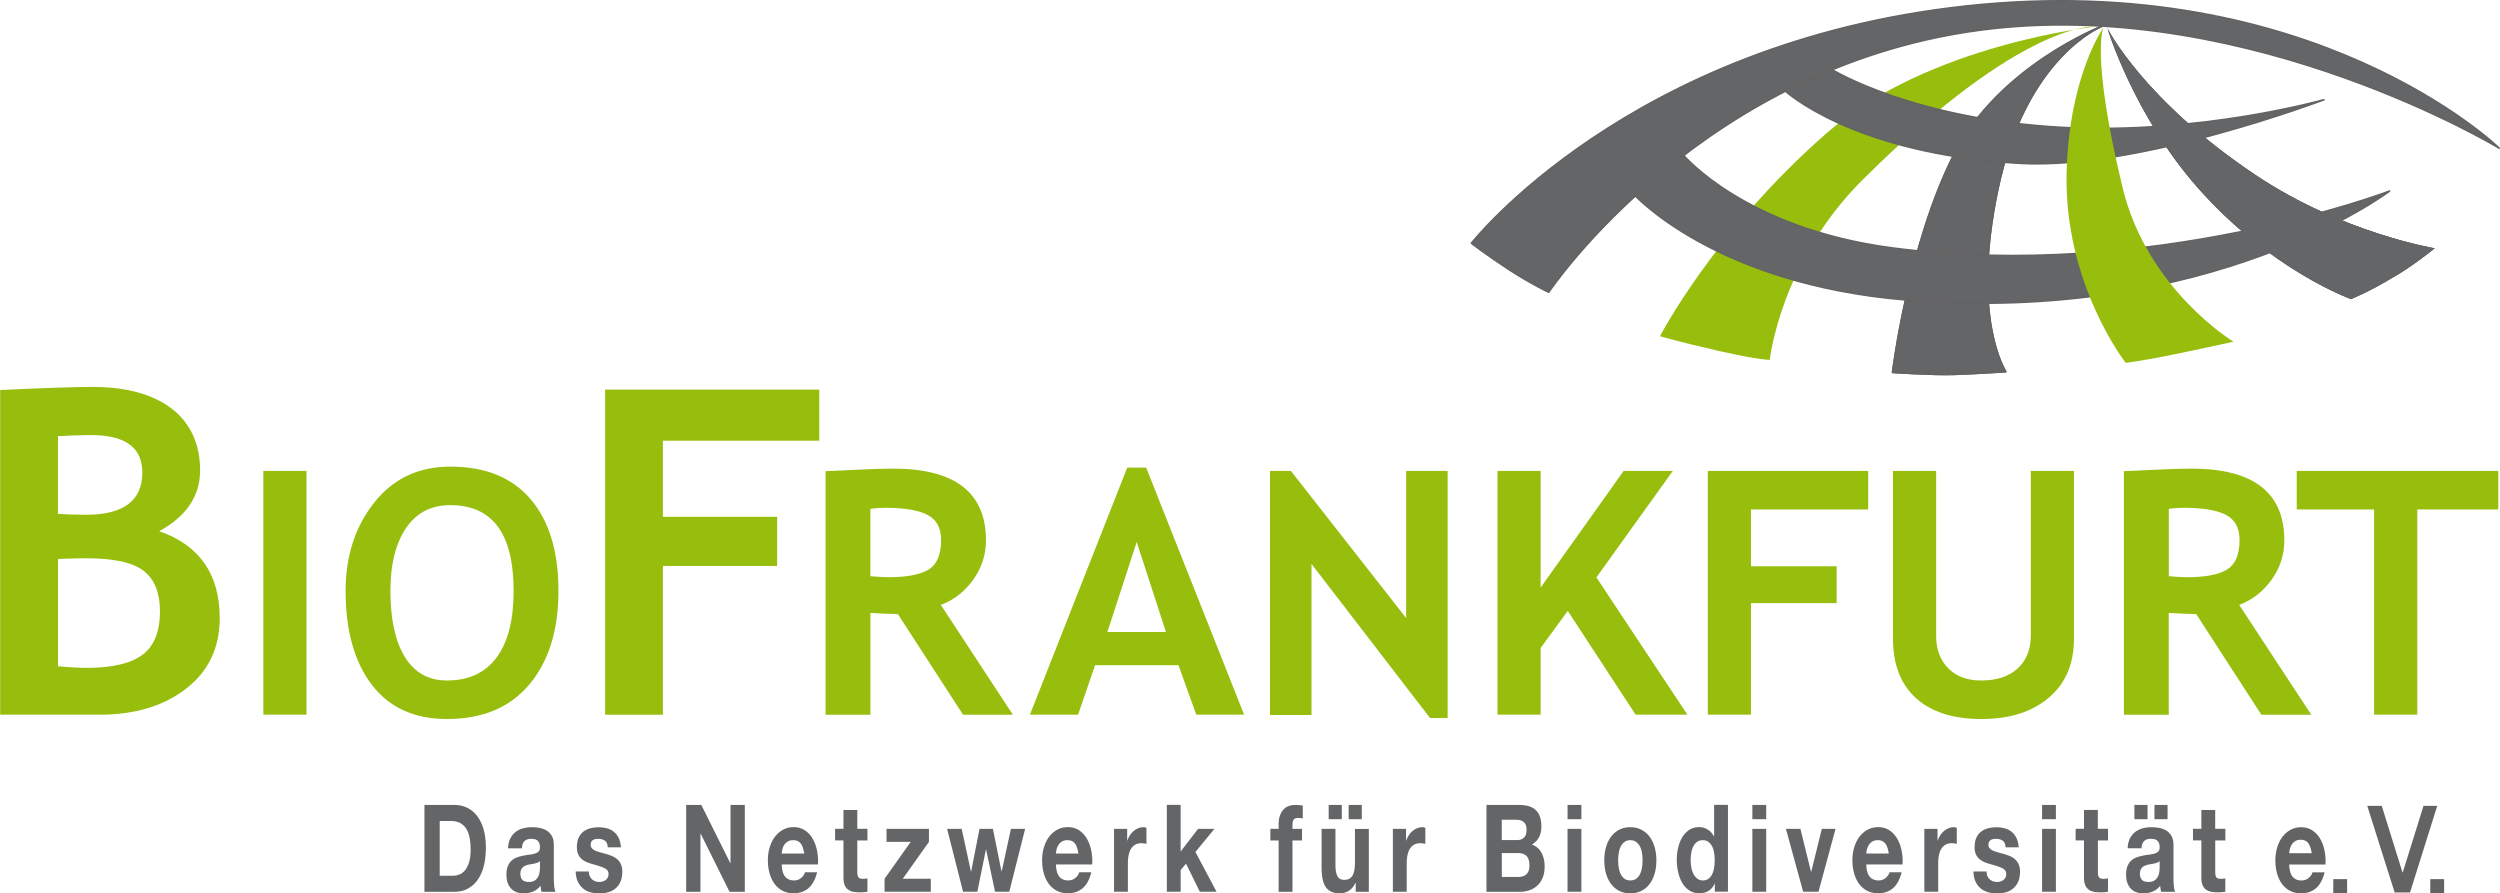 <?xml version="1.0" encoding="UTF-8"?>
<svg xmlns="http://www.w3.org/2000/svg" id="Ebene_1" version="1.1" viewBox="0 0 738.33 263.84">
  <defs>
    <style>.st0{fill:none;stroke:#646363;stroke-linecap:round;stroke-linejoin:round;stroke-width:.5px}.st1{fill:#97be0d}.st2{fill:#646363}.st3{fill:#646567}</style>
  </defs>
  <path d="M457.39 86.3S503.1 17.89 588.62 8.44c77.04-8.51 149.46 35.31 149.46 35.31S683.46-9.38 580.56 1.79c-99.54 10.81-146 70.04-146 70.04s4.8 3.71 11.21 7.87c6.53 4.24 11.62 6.6 11.62 6.6" class="st2"></path>
  <path d="M457.39 86.3S503.1 17.89 588.62 8.44c77.04-8.51 149.46 35.31 149.46 35.31S683.46-9.38 580.56 1.79c-99.54 10.81-146 70.04-146 70.04s4.8 3.71 11.21 7.87c6.53 4.24 11.62 6.6 11.62 6.6" class="st2"></path>
  <path d="M457.39 86.3S503.1 17.89 588.62 8.44c77.04-8.51 149.46 35.31 149.46 35.31S683.46-9.38 580.56 1.79c-99.54 10.81-146 70.04-146 70.04s4.8 3.71 11.21 7.87c6.53 4.24 11.62 6.6 11.62 6.6" class="st3"></path>
  <path d="M457.39 86.3S503.1 17.89 588.62 8.44c77.04-8.51 149.46 35.31 149.46 35.31S683.46-9.38 580.56 1.79c-99.54 10.81-146 70.04-146 70.04s4.8 3.71 11.21 7.87c6.53 4.24 11.62 6.6 11.62 6.6Z" class="st0"></path>
  <path d="M490.25 99.29s16.1-31.1 49.41-60.15c29.92-26.09 79.33-31.3 79.33-31.3s-21.04-2.34-68.95 45.31c-24.23 24.1-27.37 53.12-27.37 53.12s-3.02.08-14.73-2.56c-11.71-2.63-17.68-4.42-17.68-4.42" class="st1"></path>
  <path d="M558.94 109.96s4.64-37.67 18.06-64.17c13.3-26.26 43.75-38.03 43.75-38.03s-22.45 8.67-30.78 48.32c-7.99 38.03 2.38 53.68 2.38 53.68s-8.78.59-15.22.79c-6.45.21-18.18-.58-18.18-.58" class="st3"></path>
  <path d="M558.94 109.96s4.64-37.67 18.06-64.17c13.3-26.26 43.75-38.03 43.75-38.03s-22.45 8.67-30.78 48.32c-7.99 38.03 2.38 53.68 2.38 53.68s-8.78.59-15.22.79c-6.45.21-18.18-.58-18.18-.58" class="st0"></path>
  <path d="M558.94 109.96s4.64-37.67 18.06-64.17c13.3-26.26 43.75-38.03 43.75-38.03s-22.45 8.67-30.78 48.32c-7.99 38.03 2.38 53.68 2.38 53.68s-8.78.59-15.22.79c-6.45.21-18.18-.58-18.18-.58Z" class="st0"></path>
  <path d="m527.08 26.71 14.17-6.04s23.87 14.64 67.96 16.97c40.7 2.15 77.11-8.18 77.11-8.18s-54.65 20.73-89.66 18.78c-49.62-2.77-69.58-21.51-69.58-21.51" class="st2"></path>
  <path d="m527.08 26.71 14.17-6.04s23.87 14.64 67.96 16.97c40.7 2.15 77.11-8.18 77.11-8.18s-54.65 20.73-89.66 18.78c-49.62-2.77-69.58-21.51-69.58-21.51" class="st3"></path>
  <path d="m527.08 26.71 14.17-6.04s23.87 14.64 67.96 16.97c40.7 2.15 77.11-8.18 77.11-8.18s-54.65 20.73-89.66 18.78c-49.62-2.77-69.58-21.51-69.58-21.51Z" class="st0"></path>
  <path d="m482.48 57.34 14.6-11.62s18.11 21.76 61.74 27.5C635.4 83.3 705.7 56.43 705.7 56.43s-52.24 39.71-142.85 32.15c-56.65-4.73-80.37-31.25-80.37-31.25" class="st2"></path>
  <path d="m482.48 57.34 14.6-11.62s18.11 21.76 61.74 27.5C635.4 83.3 705.7 56.43 705.7 56.43s-52.24 39.71-142.85 32.15c-56.65-4.73-80.37-31.25-80.37-31.25" class="st2"></path>
  <path d="m482.48 57.34 14.6-11.62s18.11 21.76 61.74 27.5C635.4 83.3 705.7 56.43 705.7 56.43s-52.24 39.71-142.85 32.15c-56.65-4.73-80.37-31.25-80.37-31.25" class="st3"></path>
  <path d="m482.48 57.34 14.6-11.62s18.11 21.76 61.74 27.5C635.4 83.3 705.7 56.43 705.7 56.43s-52.24 39.71-142.85 32.15c-56.65-4.73-80.37-31.25-80.37-31.25Z" class="st0"></path>
  <path d="M694.31 88.32s-23.83-8.52-45.44-33.11c-18.68-21.26-26.46-46.8-26.46-46.8s10.53 21.16 43.95 43.43c25.55 17.02 52.68 21.49 52.68 21.49s-7 5.65-12.32 8.58c-7.06 4.31-12.41 6.41-12.41 6.41" class="st2"></path>
  <path d="M694.31 88.32s-23.83-8.52-45.44-33.11c-18.68-21.26-26.46-46.8-26.46-46.8s10.53 21.16 43.95 43.43c25.55 17.02 52.68 21.49 52.68 21.49s-7 5.65-12.32 8.58c-7.06 4.31-12.41 6.41-12.41 6.41" class="st2"></path>
  <path d="M694.31 88.32s-23.83-8.52-45.44-33.11c-18.68-21.26-26.46-46.8-26.46-46.8s10.53 21.16 43.95 43.43c25.55 17.02 52.68 21.49 52.68 21.49s-7 5.65-12.32 8.58c-7.06 4.31-12.41 6.41-12.41 6.41Z" class="st3"></path>
  <path d="M627.78 107.15s-18.27-23.31-17.44-56.23c.71-28.48 10.86-42.76 10.86-42.76s-3.82 7.94 5.67 47.27c7.25 30.08 32.75 45.48 32.75 45.48s-5.73 1.29-16.36 3.51c-10.45 2.18-15.47 2.73-15.47 2.73M54.99 203.37c6.6-5.13 9.9-12.07 9.9-20.81 0-12.97-5.95-21.53-17.85-25.68 8.04-4.41 12.06-10.41 12.06-18s-2.81-13.97-8.43-18.23c-5.62-4.25-13.42-6.38-23.39-6.38-5.21 0-14.28.31-27.23.92v95.88h29.37c10.44 0 18.97-2.57 25.57-7.7m-28.1-74.88c10.1 0 15.14 3.68 15.14 11.05 0 8.32-5.55 12.49-16.65 12.49-2.88 0-5.64-.09-8.26-.26v-22.95c3.85-.22 7.1-.33 9.77-.33m-1.17 36.39c7.96 0 13.53 1.25 16.73 3.73 3.19 2.49 4.79 6.47 4.79 11.92 0 5.99-1.72 10.26-5.15 12.84-3.43 2.58-8.96 3.87-16.56 3.87-2.14 0-4.94-.15-8.4-.46v-31.71c4.07-.13 6.93-.2 8.6-.2m64.79-25.79H77.77v71.99h12.75v-71.99Zm19.27 63.14c5.16 6.75 12.57 10.13 22.23 10.13 10.51 0 18.62-3.41 24.34-10.23 5.71-6.82 8.57-16.03 8.57-27.63s-2.74-20.62-8.2-27.04c-5.47-6.42-13.38-9.64-23.72-9.64-9.4 0-16.91 3.55-22.52 10.65-5.61 7.1-8.42 15.78-8.42 26.03 0 11.74 2.58 20.98 7.73 27.73m10.07-46.18c3.05-4.57 7.42-6.85 13.13-6.85 12.46 0 18.69 8.43 18.69 25.3 0 8.62-1.68 15.18-5.04 19.7-3.36 4.52-8.24 6.78-14.63 6.78-5.44 0-9.59-2.31-12.44-6.93-2.85-4.62-4.28-11.14-4.28-19.56 0-7.73 1.52-13.88 4.57-18.45m122.1-25.87v-15.1h-63.26v96.02h17.07v-43.94h33.74v-14.52h-33.74v-22.46h46.2Zm57.16 80.91-21.27-32.42c3.84-1.44 7.02-3.91 9.54-7.41 2.52-3.5 3.79-7.38 3.79-11.63 0-14.14-9.14-21.21-27.42-21.21-2.95 0-6.83.12-11.65.37-4.82.24-7.58.37-8.3.37v71.94h13.24v-30.06c3.48.2 6.18.31 8.11.34l19.25 29.72h14.71Zm-37.74-61.1c5.72 0 9.9.7 12.56 2.1 2.66 1.4 3.99 3.87 3.99 7.39 0 4.34-1.24 7.26-3.72 8.76-2.48 1.5-6.4 2.25-11.75 2.25-1.25 0-3.06-.1-5.42-.29v-19.91c1.51-.2 2.96-.3 4.33-.3m106.05 61.1L338.5 138.1h-5.59l-28.74 72.97h14.22l5.01-14.61h24.65l5.25 14.61h14.12Zm-23.09-24.42h-17.29l8.66-26.58 8.63 26.58Zm83.2 25.4v-72.97h-12.26v43.45l-34.03-43.45h-6.18v72.09h12.26v-44.62l35.01 45.51h5.2Zm70.81-.98-26.88-40.54 22.57-31.45h-14.52L455 173.52v-34.44h-12.75v71.99H455v-19.7l8.01-10.96 20.04 30.66h15.3Zm53.39-60.61v-11.38h-47.37v71.99h12.75v-32.95h25.3v-10.89h-25.3v-16.77h34.62Zm7.32 38.14c0 7.64 2.27 13.51 6.81 17.6 4.54 4.1 10.98 6.15 19.33 6.15s14.91-2.1 19.87-6.29c4.96-4.2 7.44-10 7.44-17.41v-49.57h-12.75v48.57c0 4.13-1.29 7.38-3.87 9.76s-6.18 3.56-10.8 3.56c-4.13 0-7.38-1.21-9.74-3.64-2.36-2.43-3.54-5.57-3.54-9.44v-48.81h-12.75v49.52Zm123.53 22.47-21.28-32.42c3.83-1.44 7.01-3.91 9.55-7.41 2.52-3.5 3.78-7.38 3.78-11.63 0-14.14-9.14-21.21-27.42-21.21-2.95 0-6.83.12-11.65.37-4.82.24-7.58.37-8.31.37v71.94h13.24v-30.06c3.47.2 6.18.31 8.11.34l19.24 29.72h14.72Zm-37.74-61.1c5.72 0 9.91.7 12.57 2.1 2.66 1.4 3.99 3.87 3.99 7.39 0 4.34-1.24 7.26-3.72 8.76-2.48 1.5-6.39 2.25-11.75 2.25-1.25 0-3.05-.1-5.42-.29v-19.91c1.51-.2 2.96-.3 4.33-.3m92.98.49v-11.38H678.3v11.38h22.85v60.61h12.75v-60.61h23.93Z" class="st1"></path>
  <path d="M133.88 258.62c.65 0 1.28-.13 1.89-.39.61-.26 1.16-.7 1.64-1.31.48-.61.86-1.41 1.15-2.39.29-.98.43-2.18.43-3.59 0-1.29-.1-2.46-.3-3.5-.2-1.04-.53-1.93-.99-2.67a4.74 4.74 0 0 0-1.82-1.71c-.76-.4-1.69-.59-2.8-.59h-3.22v16.16h4.02Zm.31-20.89c1.32 0 2.55.26 3.69.79 1.14.53 2.12 1.32 2.96 2.37.83 1.05 1.48 2.37 1.95 3.95s.7 3.43.7 5.57c0 1.87-.19 3.59-.57 5.17s-.96 2.94-1.74 4.09a8.528 8.528 0 0 1-2.9 2.71c-1.16.66-2.52.99-4.09.99h-8.84v-25.64h8.84Zm16.58 9.8c.42-.79.96-1.42 1.61-1.9.65-.48 1.38-.82 2.2-1.02.82-.21 1.63-.31 2.46-.31.75 0 1.5.07 2.27.2s1.46.39 2.1.77c.63.38 1.15.92 1.55 1.6.4.68.6 1.59.6 2.71v9.66c0 .84.04 1.64.11 2.41.08.77.21 1.34.4 1.73h-4.15a9.043 9.043 0 0 1-.29-1.8c-.65.84-1.42 1.43-2.3 1.76-.88.34-1.78.5-2.7.5-.71 0-1.37-.11-1.98-.32-.61-.21-1.15-.55-1.61-1-.46-.46-.82-1.03-1.08-1.72-.26-.69-.39-1.52-.39-2.48 0-1.05.15-1.92.45-2.6.3-.68.68-1.23 1.15-1.63.47-.41 1.01-.71 1.61-.92.6-.2 1.21-.36 1.82-.48.61-.12 1.21-.22 1.81-.29.59-.07 1.12-.18 1.58-.32.46-.14.82-.35 1.09-.63.27-.28.39-.68.37-1.2 0-.55-.07-.99-.22-1.31-.14-.32-.33-.57-.57-.75-.24-.18-.52-.3-.83-.36-.32-.06-.65-.09-1.02-.09-.8 0-1.43.21-1.89.64-.46.43-.73 1.14-.8 2.15h-4.09c.06-1.2.3-2.19.72-2.98m8.07 7.18c-.26.11-.53.2-.83.27-.3.07-.61.13-.93.18-.32.05-.65.11-.98.18-.3.07-.61.17-.9.29-.3.12-.55.28-.77.48-.22.2-.4.46-.53.77s-.2.71-.2 1.19c0 .45.07.84.2 1.15.13.31.32.56.54.74.23.18.5.31.8.38.31.07.62.11.95.11.8 0 1.42-.17 1.86-.5.44-.33.76-.74.97-1.2.21-.47.34-.94.39-1.42.05-.48.07-.86.07-1.15v-1.9c-.17.19-.39.34-.65.45m15.37 4.01c.18.39.42.72.7.97.29.25.62.43.99.56.37.12.76.18 1.16.18.29 0 .59-.04.91-.13.32-.08.6-.22.86-.39.26-.18.47-.42.65-.72.17-.3.26-.68.26-1.13 0-.77-.41-1.34-1.22-1.72-.81-.38-1.95-.77-3.41-1.15-.59-.17-1.17-.36-1.74-.59-.57-.23-1.07-.53-1.51-.9-.44-.37-.8-.84-1.06-1.4-.27-.56-.4-1.25-.4-2.07 0-1.2.19-2.18.56-2.94.37-.77.87-1.37 1.48-1.81.61-.44 1.3-.75 2.07-.93.77-.18 1.55-.27 2.35-.27s1.58.1 2.34.29c.76.19 1.43.51 2.02.97.59.45 1.09 1.06 1.48 1.81.39.76.63 1.71.7 2.85h-3.88c-.06-.98-.35-1.64-.89-1.98-.54-.35-1.17-.52-1.89-.52-.23 0-.48.02-.74.05-.27.04-.51.11-.73.23-.22.12-.41.29-.56.52-.15.23-.23.53-.23.92 0 .46.13.83.4 1.11.27.29.62.52 1.05.7.43.18.92.34 1.48.49.55.14 1.12.3 1.69.47.59.17 1.17.37 1.74.61.56.24 1.07.56 1.51.95.44.4.79.89 1.06 1.47.27.59.4 1.31.4 2.17 0 1.22-.2 2.24-.59 3.07-.39.83-.9 1.49-1.54 1.99-.63.5-1.35.86-2.17 1.06-.81.2-1.64.31-2.48.31s-1.7-.11-2.53-.32c-.82-.21-1.56-.57-2.2-1.08-.64-.5-1.17-1.17-1.58-1.99-.41-.82-.64-1.86-.67-3.1h3.88c0 .55.09 1.02.27 1.41m32.95-21.05 8.56 17.2h.06v-17.2h4.22v25.64h-4.51l-8.53-17.16h-.06v17.16h-4.22v-25.64h4.48Zm29.36 11.41c-.49-.67-1.23-1.01-2.23-1.01-.65 0-1.19.14-1.62.41-.43.28-.78.62-1.04 1.02-.26.41-.44.84-.54 1.29-.11.46-.17.86-.19 1.22h6.64c-.19-1.29-.53-2.28-1.02-2.95m-4.61 9.79c.61.74 1.49 1.11 2.64 1.11.82 0 1.53-.26 2.13-.77.59-.52.96-1.06 1.09-1.64h3.59c-.58 2.22-1.46 3.82-2.64 4.77-1.19.96-2.62 1.43-4.31 1.43-1.17 0-2.22-.23-3.16-.7a6.822 6.822 0 0 1-2.39-1.99c-.65-.86-1.16-1.89-1.51-3.09s-.53-2.51-.53-3.95.18-2.68.55-3.88c.36-1.2.88-2.23 1.55-3.11.67-.87 1.47-1.56 2.4-2.06.93-.5 1.96-.75 3.09-.75 1.27 0 2.37.31 3.3.92.94.61 1.71 1.43 2.31 2.46.6 1.03 1.04 2.2 1.31 3.52.27 1.32.36 2.69.29 4.13h-10.71c.06 1.65.39 2.85 1.01 3.59m24.3-14.11v3.42h-2.99v9.19c0 .86.12 1.44.35 1.72.23.29.69.43 1.38.43.23 0 .45-.01.66-.04.21-.02.41-.06.6-.11v3.96c-.35.07-.73.11-1.15.14-.42.02-.83.03-1.24.03-.63 0-1.23-.06-1.8-.16a3.74 3.74 0 0 1-1.5-.63c-.43-.31-.77-.75-1.02-1.33-.25-.58-.37-1.33-.37-2.26v-10.96h-2.47v-3.42h2.47v-5.56h4.09v5.56h2.99Zm12.79 3.84h-7.15v-3.84h12.53v3.84l-7.73 10.89h8.27v3.84h-13.65v-3.84l7.73-10.89Zm24.9 14.73-2.64-12.46h-.06l-2.53 12.46h-4.22l-4.71-18.57h4.31l2.73 12.61h.06l2.47-12.61h3.96l2.53 12.57h.06l2.73-12.57h4.19l-4.68 18.57h-4.2Zm23.6-14.22c-.49-.67-1.23-1.01-2.23-1.01-.65 0-1.19.14-1.62.41-.43.28-.78.62-1.03 1.02-.26.41-.44.84-.55 1.29-.11.46-.17.86-.19 1.22h6.64c-.19-1.29-.53-2.28-1.02-2.95m-4.61 9.79c.61.74 1.49 1.11 2.64 1.11.82 0 1.53-.26 2.13-.77.59-.52.96-1.06 1.09-1.64h3.59c-.57 2.22-1.46 3.82-2.64 4.77-1.19.96-2.63 1.43-4.31 1.43-1.17 0-2.22-.23-3.16-.7a6.735 6.735 0 0 1-2.39-1.99c-.65-.86-1.16-1.89-1.51-3.09-.35-1.2-.53-2.51-.53-3.95s.18-2.68.55-3.88c.36-1.2.88-2.23 1.55-3.11.67-.87 1.47-1.56 2.4-2.06.93-.5 1.96-.75 3.09-.75 1.26 0 2.36.31 3.3.92.94.61 1.71 1.43 2.31 2.46.6 1.03 1.04 2.2 1.31 3.52.27 1.32.36 2.69.29 4.13h-10.72c.06 1.65.39 2.85 1.01 3.59m20.03-14.1v3.45h.06c.2-.58.46-1.11.78-1.6.33-.49.7-.91 1.12-1.25.42-.35.87-.62 1.35-.81.48-.19.98-.29 1.49-.29.27 0 .56.06.89.18v4.74a6.63 6.63 0 0 0-.69-.13c-.27-.04-.53-.06-.77-.06-.75 0-1.38.16-1.9.47-.52.31-.93.74-1.25 1.28-.32.54-.54 1.17-.67 1.89s-.2 1.49-.2 2.33v8.36h-4.09V244.8h3.88Zm15.79-7.07v13.75l5.14-6.68h4.83l-5.6 6.82 6.24 11.74h-4.94l-4.08-8.3-1.58 1.9v6.39h-4.09v-25.64h4.09Zm26.5 10.48v-3.42h2.44v-1.43c0-1.65.41-3 1.24-4.05.83-1.05 2.07-1.58 3.74-1.58.36 0 .73.02 1.09.06.36.04.72.07 1.06.1v3.8a9.08 9.08 0 0 0-1.49-.12c-.56 0-.95.16-1.19.49-.24.32-.36.87-.36 1.63v1.11h2.82v3.42h-2.82v15.15h-4.09v-15.15h-2.44Zm21.1-6.28h-3.88v-4.2h3.88v4.2Zm5.9 0h-3.88v-4.2h3.88v4.2Zm-1.8 21.44v-2.59h-.09c-.52 1.08-1.19 1.86-2.01 2.34-.83.48-1.67.72-2.53.72-1.09 0-1.99-.18-2.69-.54a4.06 4.06 0 0 1-1.65-1.53c-.4-.66-.68-1.46-.85-2.41-.16-.94-.25-1.99-.25-3.14V244.8h4.09v10.49c0 1.53.19 2.68.57 3.43.38.76 1.06 1.13 2.04 1.13 1.11 0 1.91-.41 2.41-1.24.5-.82.75-2.18.75-4.07v-9.73h4.09v18.57h-3.88Zm14.87-18.57v3.45h.06c.2-.58.46-1.11.78-1.6.33-.49.7-.91 1.12-1.25.42-.35.87-.62 1.35-.81.48-.19.98-.29 1.5-.29.27 0 .56.06.89.18v4.74a6.63 6.63 0 0 0-.69-.13c-.27-.04-.53-.06-.78-.06-.75 0-1.38.16-1.9.47s-.93.74-1.25 1.28c-.32.54-.54 1.17-.68 1.89-.13.72-.2 1.49-.2 2.33v8.36h-4.09V244.8h3.88Zm32.84 3.3c.8 0 1.46-.24 1.98-.72s.77-1.26.77-2.33c0-.6-.09-1.09-.26-1.47-.17-.38-.4-.68-.69-.9a2.63 2.63 0 0 0-.99-.45c-.37-.08-.76-.13-1.16-.13h-4.22v6h4.56Zm.58-10.37c.98 0 1.87.11 2.67.32.8.22 1.49.57 2.07 1.06.57.49 1.02 1.14 1.33 1.96.32.81.47 1.82.47 3.01 0 1.29-.24 2.37-.71 3.23-.47.86-1.16 1.57-2.09 2.12 1.27.45 2.21 1.25 2.83 2.39.62 1.14.94 2.51.94 4.11 0 1.29-.2 2.41-.61 3.36-.4.95-.94 1.72-1.62 2.32a6.67 6.67 0 0 1-2.33 1.33c-.87.29-1.77.43-2.68.43H439v-25.64h9.65Zm-.31 21.26c.44 0 .86-.05 1.27-.16.4-.11.76-.29 1.06-.54.31-.25.55-.59.73-1.03.18-.43.27-.98.27-1.66 0-1.32-.3-2.26-.89-2.82-.59-.56-1.38-.84-2.35-.84h-4.91v7.05h4.82Zm14.59-21.26h4.09v4.2h-4.09v-4.2Zm4.08 25.63h-4.09v-18.57h4.09v18.57Zm11.04-7.09c.11.71.31 1.34.59 1.9.28.56.65 1.01 1.1 1.35.46.33 1.03.5 1.72.5s1.27-.17 1.74-.5c.47-.34.84-.79 1.12-1.35.28-.56.47-1.2.59-1.9a14.12 14.12 0 0 0 0-4.36 6.23 6.23 0 0 0-.59-1.9c-.28-.55-.65-1-1.12-1.35-.47-.35-1.05-.52-1.74-.52s-1.26.17-1.72.52c-.46.35-.83.79-1.1 1.35-.28.55-.47 1.18-.59 1.9a14.022 14.022 0 0 0 0 4.36m-3.72-6.21c.36-1.21.88-2.24 1.55-3.09.67-.85 1.47-1.51 2.41-1.97.94-.47 1.99-.7 3.16-.7s2.23.23 3.18.7c.95.47 1.76 1.12 2.43 1.97.67.85 1.19 1.88 1.55 3.09.36 1.21.55 2.55.55 4.04s-.18 2.82-.55 4.02c-.36 1.2-.88 2.22-1.55 3.07-.67.85-1.48 1.5-2.43 1.96-.95.45-2.01.68-3.18.68s-2.22-.23-3.16-.68a6.89 6.89 0 0 1-2.41-1.96c-.67-.85-1.19-1.87-1.55-3.07-.36-1.2-.55-2.54-.55-4.02s.18-2.83.55-4.04m31.87 1.76c-.11-.71-.31-1.33-.59-1.87-.28-.54-.63-.97-1.08-1.31-.44-.33-.99-.5-1.66-.5s-1.23.17-1.69.5c-.46.33-.83.78-1.1 1.33-.28.55-.48 1.18-.6 1.89s-.19 1.44-.19 2.21c0 .72.07 1.44.2 2.15.13.72.35 1.36.65 1.92.3.56.67 1.02 1.12 1.36.45.35.99.52 1.62.52.67 0 1.23-.17 1.68-.5.45-.34.81-.79 1.08-1.35s.46-1.2.57-1.92a14.446 14.446 0 0 0 0-4.43m.16 9.16c-.48 1-1.11 1.73-1.88 2.17-.77.44-1.65.66-2.63.66-1.11 0-2.09-.27-2.93-.81a6.433 6.433 0 0 1-2.08-2.19c-.55-.92-.96-1.98-1.24-3.18-.28-1.2-.42-2.44-.42-3.73s.14-2.45.42-3.61c.28-1.16.69-2.18 1.23-3.07a6.67 6.67 0 0 1 2.05-2.14c.83-.54 1.78-.81 2.87-.81.88 0 1.72.23 2.51.7.79.47 1.42 1.15 1.88 2.06h.06v-9.33h4.09v25.63h-3.88v-2.37h-.06Zm11.14-23.25h4.09v4.2h-4.09v-4.2Zm4.09 25.63h-4.09v-18.57h4.09v18.57Zm10.91 0-5.09-18.57h4.28l3.13 12.68h.06l3.13-12.68h4.05l-5.03 18.57h-4.54Zm24.26-14.22c-.49-.67-1.23-1.01-2.22-1.01-.65 0-1.19.14-1.62.41-.43.28-.78.62-1.03 1.02-.26.41-.44.84-.55 1.29-.11.46-.17.86-.19 1.22h6.64c-.19-1.29-.53-2.28-1.02-2.95m-4.62 9.79c.61.74 1.49 1.11 2.64 1.11.82 0 1.53-.26 2.12-.77.59-.52.96-1.06 1.09-1.64h3.59c-.58 2.22-1.46 3.82-2.64 4.77-1.19.96-2.62 1.43-4.31 1.43-1.17 0-2.22-.23-3.16-.7a6.735 6.735 0 0 1-2.39-1.99c-.65-.86-1.16-1.89-1.51-3.09-.36-1.2-.53-2.51-.53-3.95s.18-2.68.55-3.88c.36-1.2.88-2.23 1.56-3.11.67-.87 1.47-1.56 2.4-2.06.93-.5 1.96-.75 3.09-.75 1.26 0 2.36.31 3.3.92.94.61 1.71 1.43 2.31 2.46.6 1.03 1.04 2.2 1.31 3.52.27 1.32.36 2.69.29 4.13h-10.72c.06 1.65.39 2.85 1.01 3.59m20.03-14.1v3.45h.06c.2-.58.46-1.11.78-1.6.33-.49.7-.91 1.12-1.25.42-.35.87-.62 1.35-.81.48-.19.98-.29 1.49-.29.27 0 .57.06.89.18v4.74a6.63 6.63 0 0 0-.69-.13c-.27-.04-.53-.06-.78-.06-.75 0-1.38.16-1.9.47-.52.31-.93.74-1.25 1.28-.32.54-.54 1.17-.67 1.89-.14.72-.2 1.49-.2 2.33v8.36h-4.09V244.8h3.88Zm14.76 13.96c.18.39.41.72.71.97.29.25.61.43.99.56.38.12.76.18 1.16.18.29 0 .59-.04.91-.13.31-.08.6-.22.86-.39.26-.18.47-.42.65-.72.17-.3.26-.68.26-1.13 0-.77-.41-1.34-1.22-1.72-.81-.38-1.95-.77-3.41-1.15-.59-.17-1.17-.36-1.74-.59-.56-.23-1.07-.53-1.51-.9-.44-.37-.8-.84-1.06-1.4-.27-.56-.4-1.25-.4-2.07 0-1.2.19-2.18.56-2.94.37-.77.87-1.37 1.48-1.81.61-.44 1.3-.75 2.07-.93.77-.18 1.55-.27 2.35-.27s1.59.1 2.35.29c.75.19 1.43.51 2.02.97.59.45 1.08 1.06 1.48 1.81.39.76.63 1.71.71 2.85h-3.88c-.05-.98-.35-1.64-.89-1.98-.54-.35-1.16-.52-1.89-.52-.23 0-.47.02-.75.05-.27.04-.51.11-.73.23-.22.12-.41.29-.56.52-.15.23-.23.53-.23.92 0 .46.13.83.4 1.11.27.29.62.52 1.05.7.43.18.92.34 1.47.49s1.12.3 1.69.47c.59.17 1.17.37 1.74.61.57.24 1.07.56 1.51.95.43.4.79.89 1.05 1.47.27.59.41 1.31.41 2.17 0 1.22-.2 2.24-.59 3.07-.39.83-.91 1.49-1.54 1.99s-1.36.86-2.17 1.06c-.82.2-1.64.31-2.49.31s-1.7-.11-2.52-.32c-.82-.21-1.56-.57-2.2-1.08-.64-.5-1.17-1.17-1.58-1.99-.41-.82-.63-1.86-.67-3.1h3.88c0 .55.09 1.02.27 1.41m16.12-21.05h4.09v4.2h-4.09v-4.2Zm4.09 25.63h-4.09v-18.57h4.09v18.57Zm15.39-18.57v3.42h-2.99v9.19c0 .86.11 1.44.34 1.72.23.29.69.43 1.38.43.23 0 .45-.01.66-.04.21-.02.41-.06.6-.11v3.96c-.34.07-.73.11-1.15.14-.42.02-.84.03-1.24.03-.64 0-1.23-.06-1.8-.16-.57-.11-1.06-.32-1.5-.63-.43-.31-.78-.75-1.02-1.33-.25-.58-.38-1.33-.38-2.26v-10.96H613v-3.42h2.47v-5.56h4.09v5.56h2.99Zm11.67-2.86h-3.88v-4.2h3.88v4.2Zm5.92 0h-3.88v-4.2h3.88v4.2Zm-11.07 5.6c.42-.79.96-1.42 1.61-1.9.66-.48 1.39-.82 2.21-1.02.82-.21 1.63-.31 2.46-.31.75 0 1.5.07 2.27.2s1.47.39 2.1.77c.63.38 1.15.92 1.55 1.6.41.68.61 1.59.61 2.71v9.66c0 .84.03 1.64.11 2.41.07.77.21 1.34.4 1.73h-4.14c-.08-.3-.14-.59-.19-.89-.05-.3-.09-.6-.1-.91-.65.84-1.42 1.43-2.3 1.76-.88.34-1.78.5-2.71.5-.71 0-1.37-.11-1.98-.32-.61-.21-1.15-.55-1.61-1-.46-.46-.82-1.03-1.08-1.72-.26-.69-.39-1.52-.39-2.48 0-1.05.15-1.92.44-2.6.3-.68.68-1.23 1.16-1.63.47-.41 1-.71 1.61-.92.6-.2 1.21-.36 1.82-.48.61-.12 1.22-.22 1.81-.29.6-.07 1.12-.18 1.58-.32.46-.14.83-.35 1.1-.63.27-.28.39-.68.38-1.2 0-.55-.07-.99-.22-1.31-.15-.32-.34-.57-.58-.75-.23-.18-.51-.3-.83-.36-.32-.06-.66-.09-1.02-.09-.81 0-1.43.21-1.9.64-.46.43-.73 1.14-.81 2.15h-4.09c.06-1.2.3-2.19.72-2.98m8.08 7.18c-.26.11-.53.2-.83.27-.29.07-.61.13-.93.18-.32.05-.65.11-.98.18-.31.07-.61.17-.91.29-.29.12-.55.28-.78.48-.22.2-.39.46-.53.77s-.21.71-.21 1.19c0 .45.07.84.21 1.15.14.31.32.56.54.74.23.18.5.31.81.38.31.07.62.11.95.11.8 0 1.43-.17 1.87-.5.44-.33.76-.74.98-1.2.21-.47.34-.94.39-1.42.05-.48.07-.86.07-1.15v-1.9c-.17.19-.39.34-.65.45m20.06-9.96v3.42h-2.99v9.19c0 .86.11 1.44.34 1.72.23.29.69.43 1.38.43.23 0 .45-.01.66-.04.21-.02.41-.06.6-.11v3.96c-.35.07-.73.11-1.15.14-.42.02-.84.03-1.24.03-.63 0-1.23-.06-1.8-.16a3.74 3.74 0 0 1-1.5-.63c-.43-.31-.78-.75-1.02-1.33-.25-.58-.37-1.33-.37-2.26v-10.96h-2.47v-3.42h2.47v-5.56h4.09v5.56h2.99Z" class="st3"></path>
  <path d="M686.51 251.21c-.27-1.32-.7-2.49-1.31-3.52a7.285 7.285 0 0 0-2.31-2.46c-.94-.61-2.04-.92-3.3-.92-1.13 0-2.16.25-3.09.75-.93.5-1.73 1.19-2.4 2.07-.67.87-1.19 1.91-1.56 3.1-.36 1.2-.55 2.49-.55 3.88s.18 2.75.53 3.95c.35 1.2.86 2.23 1.51 3.09.65.86 1.45 1.53 2.39 1.99.94.47 1.99.7 3.16.7 1.69 0 3.12-.48 4.31-1.44 1.19-.96 2.07-2.55 2.64-4.77h-3.59c-.13.58-.5 1.12-1.09 1.63-.59.51-1.3.77-2.13.77-1.15 0-2.03-.37-2.64-1.11-.61-.74-.95-1.94-1.01-3.59h10.72c.08-1.44-.02-2.81-.29-4.13m-10.41.75c.02-.36.08-.77.19-1.22.11-.46.29-.89.54-1.29.26-.41.6-.75 1.04-1.02.43-.28.97-.41 1.62-.41.99 0 1.74.33 2.22 1.01.49.67.83 1.65 1.02 2.95h-6.64ZM689.09 259.64h4.09v4.2h-4.09zM707.22 263.57 699.13 238h4.28l6.13 19.68h.06l6.14-19.68h4.05l-8.03 25.57h-4.54zM717.74 259.64h4.09v4.2h-4.09z" class="st2"></path>
</svg>
